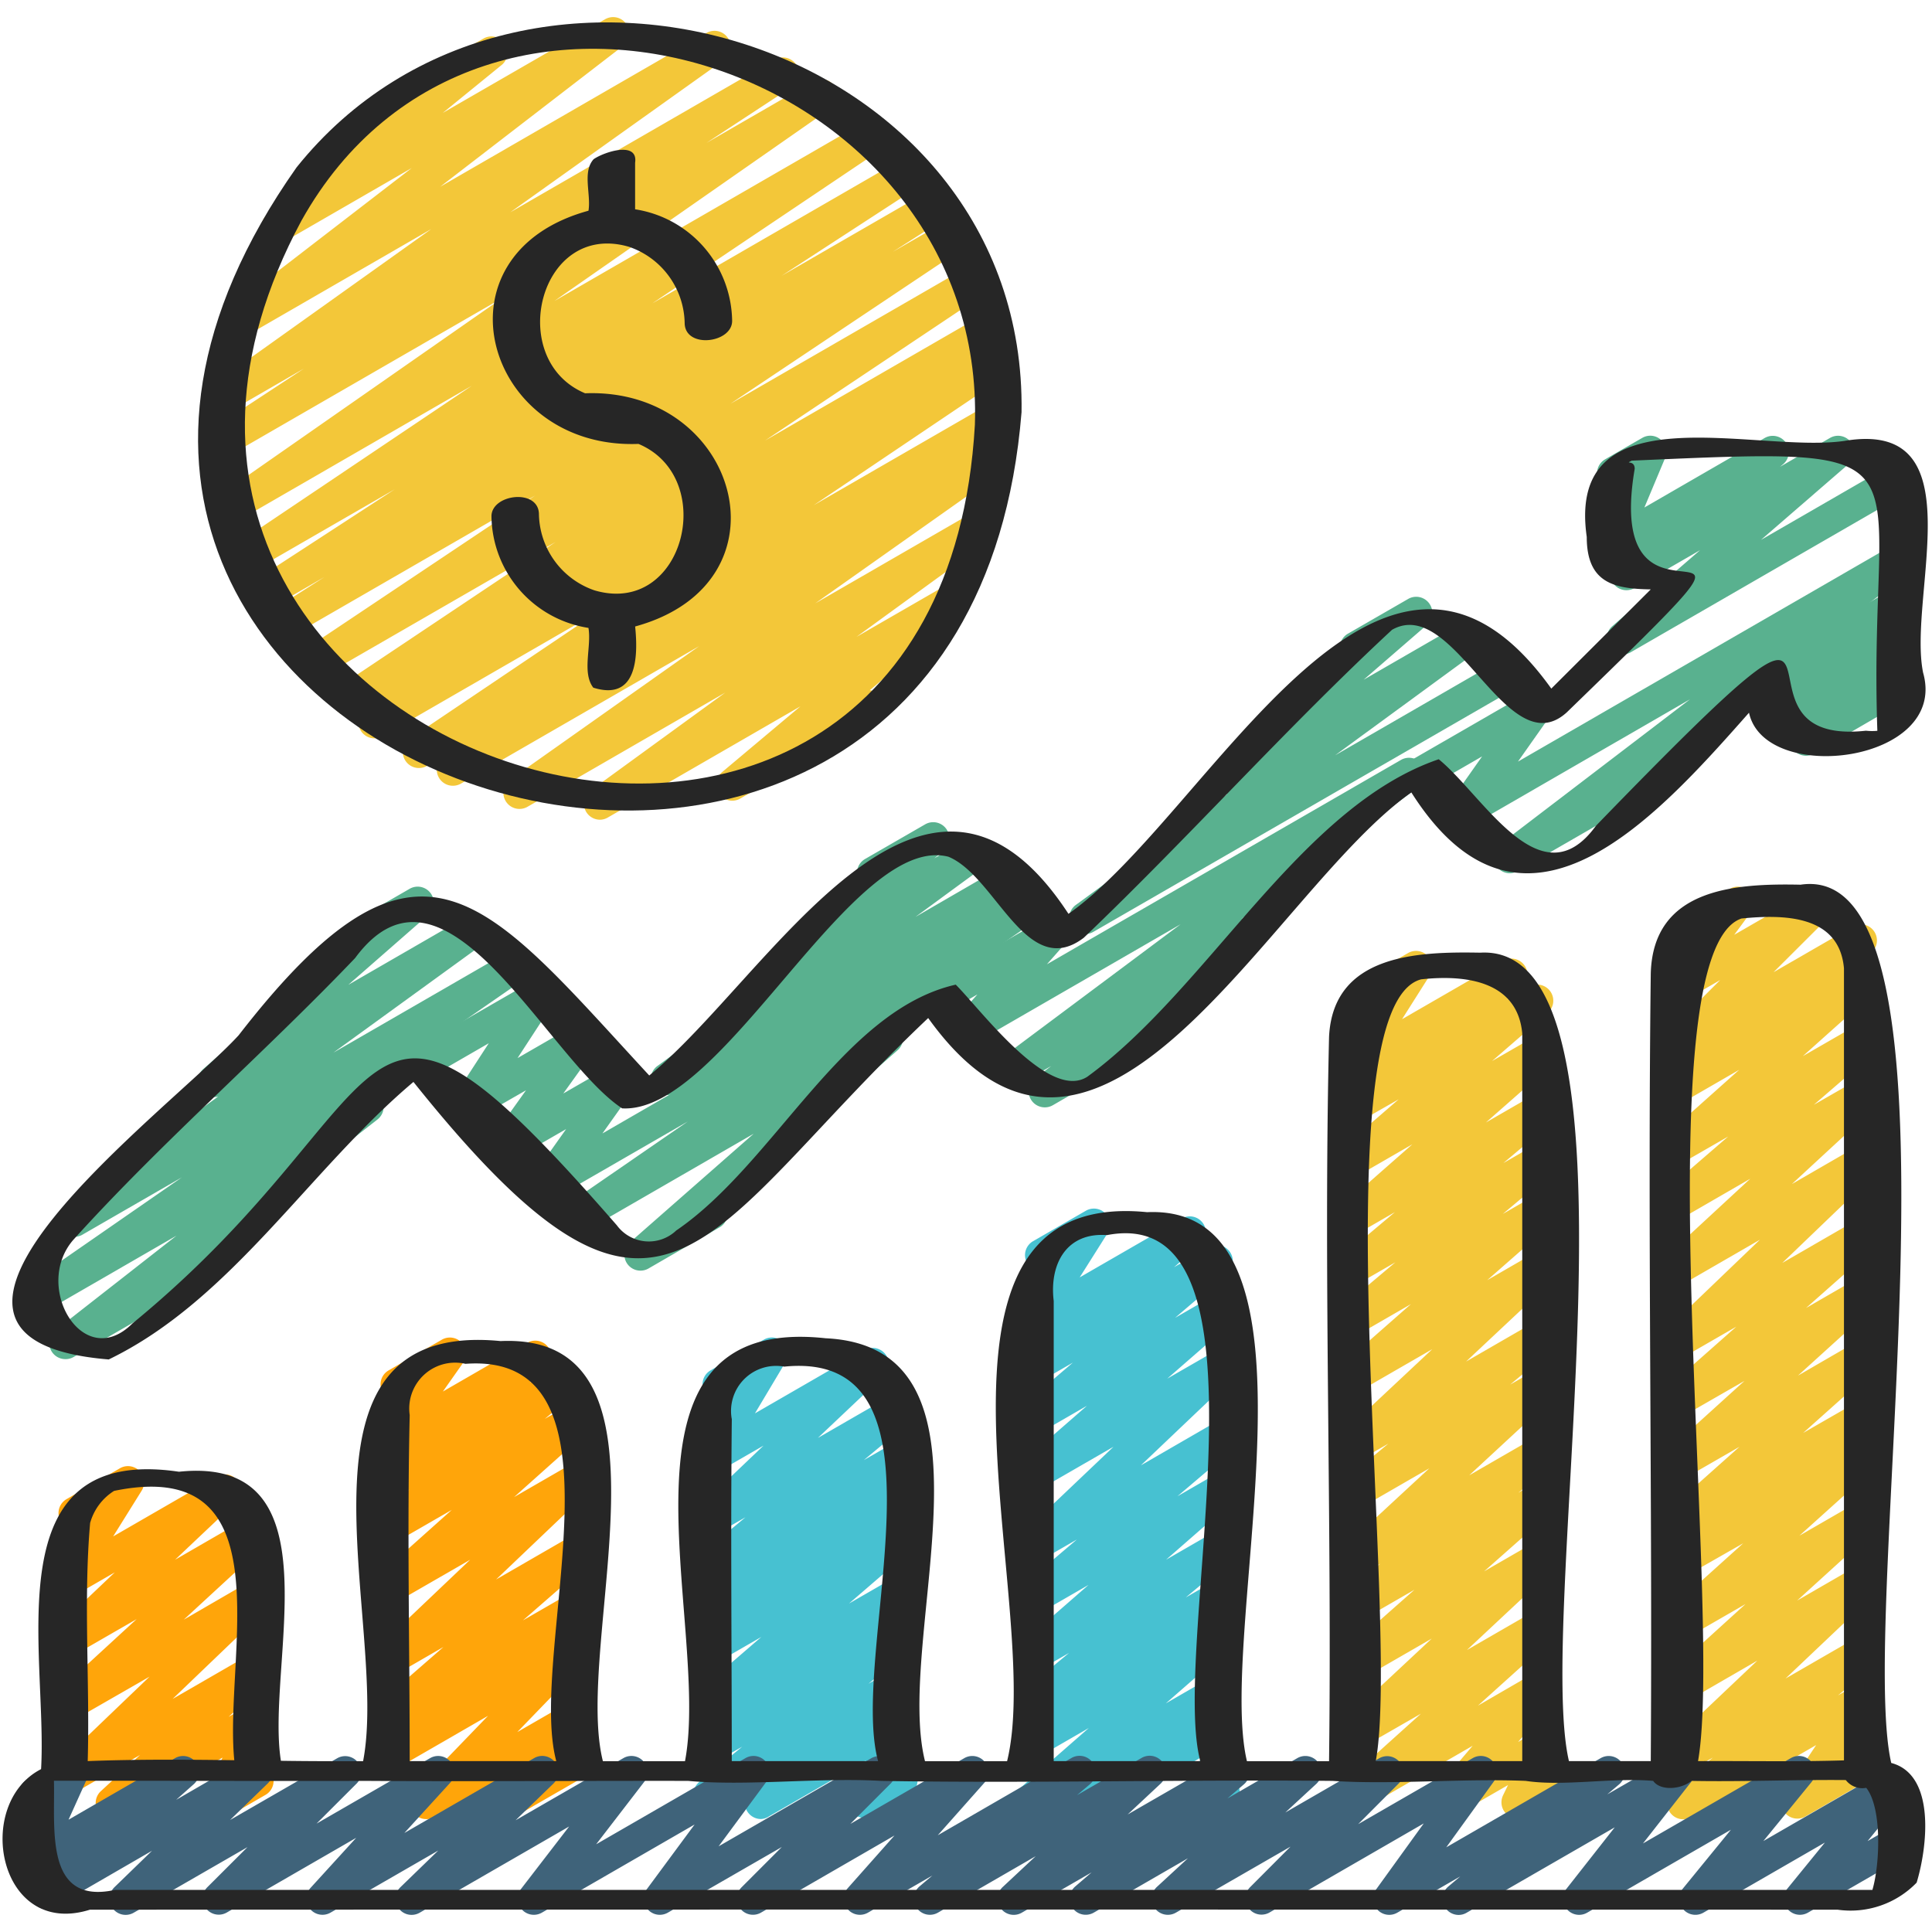 <!-- icon666.com - MILLIONS vector ICONS FREE --><svg id="Icons" viewBox="0 0 60 60" xmlns="http://www.w3.org/2000/svg"><path d="m33.86 56.491a.5.5 0 0 1 -.325-.88l.044-.038-1.3.75a.5.5 0 0 1 -.579-.808l2.114-1.85-1.535.886a.5.5 0 0 1 -.555-.828l.346-.269a.5.5 0 0 1 -.361-.882l1.491-1.239-.916.528a.5.5 0 0 1 -.579-.808l2.1-1.832-1.525.879a.5.5 0 0 1 -.573-.814l1.737-1.476-1.164.672a.5.5 0 0 1 -.594-.8l2.894-2.751-2.3 1.327a.5.5 0 0 1 -.578-.81l2.056-1.792-1.478.853a.5.5 0 0 1 -.575-.813l1.614-1.379-1.039.6a.5.5 0 0 1 -.575-.813l.816-.7-.241.139a.5.5 0 0 1 -.673-.7l.873-1.386a.5.5 0 0 1 -.415-.9l1.657-.956a.5.5 0 0 1 .673.7l-.864 1.369 3.169-1.828a.5.5 0 0 1 .576.812l-.816.7 1.075-.622a.5.5 0 0 1 .575.813l-1.617 1.382 1.234-.712a.5.5 0 0 1 .578.809l-2.055 1.791 1.48-.853a.5.5 0 0 1 .594.795l-2.892 2.75 2.3-1.329a.5.5 0 0 1 .573.813l-1.737 1.476 1.166-.673a.5.5 0 0 1 .58.809l-2.1 1.835 1.523-.879a.5.5 0 0 1 .571.816l-1.483 1.236.915-.528a.5.5 0 0 1 .556.828l-.346.268a.512.512 0 0 1 .448.207.5.5 0 0 1 -.077.667l-2.115 1.847 1.537-.886a.5.5 0 0 1 .575.812l-.318.274a.5.5 0 0 1 .488.6l-.316 1.5a.494.494 0 0 1 .264.221.5.5 0 0 1 -.183.682l-.5.291a.5.5 0 0 1 -.739-.536l.268-1.272-3.172 1.838a.489.489 0 0 1 -.25.067z" fill="#47d16b" style="fill: rgb(71, 193, 209);"></path><path d="m23.632 56.492a.5.5 0 0 1 -.323-.881l.15-.128-1.179.68a.5.5 0 0 1 -.568-.818l1.337-1.1-.769.444a.5.5 0 0 1 -.563-.822l.951-.768-.388.223a.5.5 0 0 1 -.657-.142.5.5 0 0 1 .081-.669l1.94-1.674-1.364.787a.5.5 0 0 1 -.559-.825l.513-.4a.5.5 0 0 1 -.512-.851l.473-.371a.5.5 0 0 1 -.485-.856l1.44-1.2-.87.5a.5.5 0 0 1 -.594-.795l2.026-1.931-1.432.826a.5.5 0 0 1 -.606-.082.5.5 0 0 1 -.073-.608l.955-1.6a.5.5 0 0 1 -.491-.871l1.657-.956a.5.5 0 0 1 .679.689l-.955 1.6 3.39-1.957a.5.5 0 0 1 .6.795l-2.036 1.925 2.3-1.326a.5.5 0 0 1 .57.816l-1.444 1.2.9-.517a.5.5 0 0 1 .558.826l-.47.37a.5.5 0 0 1 .474.865l-.512.4a.5.5 0 0 1 .532.835l-1.941 1.674 1.368-.789a.5.5 0 0 1 .564.821l-.949.766.389-.224a.5.5 0 0 1 .569.818l-1.338 1.1.773-.447a.5.5 0 0 1 .573.814l-.358.3a.484.484 0 0 1 .375.129.5.5 0 0 1 .117.58l-.521 1.126a.509.509 0 0 1 .5.245.5.5 0 0 1 -.183.682l-1.162.671a.5.5 0 0 1 -.7-.642l.5-1.071-3 1.73a.491.491 0 0 1 -.252.084z" fill="#47d16b" style="fill: rgb(71, 193, 209);"></path><path d="m13.238 56.494a.5.5 0 0 1 -.359-.848l2.278-2.36-2.877 1.661a.5.5 0 0 1 -.556-.827l.38-.3a.5.5 0 0 1 -.4-.871l2.067-1.8-1.489.86a.5.5 0 0 1 -.594-.8l2.912-2.769-2.32 1.337a.5.5 0 0 1 -.583-.8l2.333-2.086-1.75 1.009a.5.5 0 0 1 -.569-.818l1-.825-.428.246a.5.5 0 0 1 -.575-.812l.516-.443a.5.5 0 0 1 -.6-.75l.71-1.006a.508.508 0 0 1 -.449-.25.5.5 0 0 1 .182-.682l1.657-.956a.5.5 0 0 1 .658.72l-.628.891 2.62-1.513a.5.5 0 0 1 .575.813l-.5.427.9-.519a.5.5 0 0 1 .569.817l-1 .825.8-.46a.5.5 0 0 1 .583.8l-2.335 2.088 1.757-1.014a.5.5 0 0 1 .594.8l-2.91 2.773 2.321-1.34a.5.5 0 0 1 .579.81l-2.066 1.8 1.491-.86a.5.5 0 0 1 .557.827l-.381.3a.5.5 0 0 1 .437.842l-2.28 2.36 1.676-.967a.5.5 0 0 1 .636.751l-.521.632a.5.5 0 0 1 .389.913l-2.255 1.3a.5.5 0 0 1 -.636-.751l.5-.6-2.363 1.364a.489.489 0 0 1 -.253.061z" fill="#e23d5a" style="fill: rgb(255, 165, 10);"></path><path d="m3.471 56.493a.5.5 0 0 1 -.339-.867l1.22-1.126-2.072 1.2a.5.5 0 0 1 -.595-.794l2.96-2.837-2.365 1.359a.5.5 0 0 1 -.588-.8l2.551-2.345-1.963 1.132a.5.5 0 0 1 -.593-.8l1.877-1.783-1.284.741a.5.5 0 0 1 -.674-.7l.894-1.418a.5.5 0 0 1 -.43-.9l1.652-.955a.5.5 0 0 1 .674.7l-.882 1.415 3.209-1.853a.5.5 0 0 1 .593.8l-1.878 1.776 2.232-1.289a.5.5 0 0 1 .588.8l-2.551 2.351 2.019-1.17a.5.5 0 0 1 .595.794l-2.96 2.838 2.373-1.37a.5.5 0 0 1 .589.8l-1.223 1.126.636-.367a.5.5 0 0 1 .707.635l-.543 1.231a.5.5 0 0 1 .346.924l-1.155.667a.5.5 0 0 1 -.707-.635l.526-1.189-3.19 1.842a.489.489 0 0 1 -.249.067z" fill="#e23d5a" style="fill: rgb(255, 165, 10);"></path><path d="m44.886 56.485a.5.5 0 0 1 -.381-.824l1.23-1.445-3.455 1.995a.5.5 0 0 1 -.585-.8l2.433-2.191-1.848 1.062a.5.5 0 0 1 -.592-.8l2.776-2.595-2.184 1.26a.5.5 0 0 1 -.581-.807l2.229-1.97-1.648.951a.5.5 0 0 1 -.566-.82l1.154-.941-.588.338a.5.5 0 0 1 -.59-.8l2.7-2.5-2.11 1.218a.5.5 0 0 1 -.569-.816l1.405-1.166-.836.482a.5.5 0 0 1 -.592-.8l2.792-2.616-2.2 1.27a.5.5 0 0 1 -.579-.809l2.117-1.861-1.538.888a.5.5 0 0 1 -.572-.816l1.626-1.37-1.054.608a.5.5 0 0 1 -.572-.81l1.612-1.356-1.04.6a.5.5 0 0 1 -.58-.807l2.162-1.9-1.582.913a.5.5 0 0 1 -.577-.81l1.734-1.5-1.157.66a.5.5 0 0 1 -.57-.817l.5-.415a.5.5 0 0 1 -.536-.121.5.5 0 0 1 -.063-.614l.869-1.372a.5.5 0 0 1 -.593-.224.5.5 0 0 1 .182-.682l1.657-.956a.5.5 0 0 1 .673.7l-.857 1.353 3.149-1.817a.5.5 0 0 1 .57.816l-.468.391.7-.4a.5.5 0 0 1 .577.81l-1.733 1.5 1.39-.8a.5.5 0 0 1 .58.808l-2.16 1.9 1.582-.913a.5.5 0 0 1 .572.816l-1.612 1.357 1.042-.6a.5.5 0 0 1 .572.815l-1.632 1.365 1.056-.609a.5.5 0 0 1 .579.808l-2.119 1.858 1.542-.891a.5.5 0 0 1 .592.8l-2.791 2.618 2.2-1.27a.5.5 0 0 1 .57.817l-1.4 1.169.838-.483a.5.5 0 0 1 .59.8l-2.7 2.5 2.11-1.217a.5.5 0 0 1 .567.82l-1.152.938.587-.337a.5.5 0 0 1 .581.807l-2.23 1.972 1.649-.952a.5.5 0 0 1 .592.8l-2.774 2.594 2.185-1.261a.5.5 0 0 1 .585.8l-2.428 2.188 1.845-1.069a.5.5 0 0 1 .631.757l-1.231 1.443.6-.348a.5.5 0 0 1 .591.066.5.5 0 0 1 .108.585l-.284.597a.5.5 0 0 1 .089.906l-.87.5a.5.5 0 0 1 -.7-.651l.154-.318-1.7.98a.489.489 0 0 1 -.247.068z" fill="#f3c739"></path><path d="m52.274 56.5a.5.5 0 0 1 -.32-.884l1.239-1.032-.913.526a.5.5 0 0 1 -.593-.8l2.889-2.739-2.296 1.329a.5.5 0 0 1 -.586-.8l2.516-2.286-1.93 1.113a.5.5 0 0 1 -.585-.8l2.443-2.2-1.858 1.061a.5.5 0 0 1 -.556-.827l.381-.3a.5.5 0 0 1 -.405-.861l2.321-2.069-1.738 1a.5.5 0 0 1 -.586-.8l2.48-2.247-1.897 1.09a.5.5 0 0 1 -.581-.808l2.225-1.966-1.644.948a.5.5 0 0 1 -.6-.793l2.976-2.855-2.376 1.372a.5.5 0 0 1 -.59-.8l2.666-2.466-2.076 1.2a.5.5 0 0 1 -.577-.811l1.968-1.7-1.391.8a.5.5 0 0 1 -.583-.806l2.315-2.065-1.732 1a.5.5 0 0 1 -.561-.825l.523-.416a.5.5 0 0 1 -.608-.149.5.5 0 0 1 .043-.657l1.744-1.74-1.141.658a.5.5 0 0 1 -.652-.73l.647-.877a.5.5 0 0 1 -.21-.93l1.657-.956a.5.5 0 0 1 .652.729l-.516.7 2.367-1.366a.5.5 0 0 1 .6.786l-1.745 1.741 2.462-1.42a.5.5 0 0 1 .561.824l-.51.404.128-.073a.5.5 0 0 1 .583.8l-2.316 2.073 1.735-1a.5.5 0 0 1 .577.81l-1.969 1.7 1.394-.8a.5.5 0 0 1 .589.8l-2.664 2.461 2.077-1.2a.5.5 0 0 1 .6.793l-2.977 2.858 2.379-1.374a.5.5 0 0 1 .582.807l-2.223 1.966 1.643-.949a.5.5 0 0 1 .586.8l-2.48 2.249 1.9-1.1a.5.5 0 0 1 .583.806l-2.32 2.073 1.739-1a.5.5 0 0 1 .557.827l-.38.3a.5.5 0 0 1 .409.865l-2.442 2.2 1.859-1.073a.5.5 0 0 1 .586.8l-2.514 2.286 1.931-1.115a.5.5 0 0 1 .594.8l-2.888 2.738 2.3-1.326a.5.5 0 0 1 .57.816l-1.241 1.035.673-.388a.5.5 0 0 1 .666.71l-1 1.506.341-.2a.5.5 0 1 1 .5.865l-2.192 1.266a.5.5 0 0 1 -.666-.71l1-1.507-3.871 2.235a.491.491 0 0 1 -.257.07z" fill="#f3c739"></path><path d="m45.3 59.47a.5.5 0 0 1 -.322-.882l.371-.314-1.955 1.126a.5.5 0 0 1 -.656-.725l1.478-2.047-4.8 2.772a.5.5 0 0 1 -.6-.785l1.262-1.266-3.561 2.051a.5.5 0 0 1 -.589-.8l.964-.89-2.927 1.69a.5.5 0 0 1 -.575-.812l.51-.439-2.167 1.251a.5.5 0 0 1 -.59-.8l1.022-.955-3.038 1.755a.5.5 0 0 1 -.573-.814l.4-.339-2 1.153a.5.5 0 0 1 -.624-.764l1.449-1.633-4.154 2.4a.5.5 0 0 1 -.6-.786l1.256-1.257-3.542 2.04a.5.5 0 0 1 -.652-.729l1.485-2.01-4.745 2.739a.5.5 0 0 1 -.646-.737l1.494-1.94-4.64 2.677a.5.5 0 0 1 -.6-.791l1.175-1.139-3.348 1.93a.5.5 0 0 1 -.619-.769l1.419-1.556-4.028 2.325a.5.5 0 0 1 -.6-.786l1.252-1.25-3.532 2.036a.5.5 0 0 1 -.6-.791l1.167-1.132-3.021 1.748a.5.5 0 0 1 -.582-.807l.548-.486-.384.221a.5.5 0 0 1 -.706-.638l.6-1.323a.5.5 0 0 1 -.338-.924l1.161-.67a.5.5 0 0 1 .706.638l-.576 1.276 3.31-1.912a.5.5 0 0 1 .582.806l-.55.489 2.244-1.3a.5.5 0 0 1 .6.791l-1.169 1.135 3.333-1.921a.5.5 0 0 1 .6.786l-1.249 1.248 3.528-2.034a.5.5 0 0 1 .62.769l-1.42 1.556 4.029-2.325a.5.5 0 0 1 .6.791l-1.175 1.139 3.348-1.93a.5.5 0 0 1 .647.737l-1.493 1.939 4.637-2.676a.5.5 0 0 1 .653.729l-1.486 2.01 4.746-2.739a.5.5 0 0 1 .6.786l-1.256 1.257 3.54-2.043a.5.5 0 0 1 .624.764l-1.449 1.632 4.153-2.4a.5.5 0 0 1 .574.814l-.4.339 2-1.153a.5.5 0 0 1 .591.8l-1.022.955 3.039-1.751a.5.5 0 0 1 .575.812l-.513.44 2.17-1.252a.5.5 0 0 1 .589.8l-.963.889 2.925-1.689a.5.5 0 0 1 .6.785l-1.262 1.266 3.558-2.051a.5.5 0 0 1 .656.725l-1.478 2.045 4.8-2.772a.5.5 0 0 1 .572.814l-.371.314 1.959-1.126a.5.5 0 0 1 .644.741l-1.495 1.909 4.592-2.65a.5.5 0 0 1 .631.108.5.5 0 0 1 .007.641l-1.491 1.826 3.767-2.175a.5.5 0 0 1 .638.748l-1.168 1.428.717-.413a.5.5 0 0 1 .5.865l-3.071 1.772a.5.5 0 0 1 -.637-.748l1.165-1.43-3.774 2.178a.5.5 0 0 1 -.637-.749l1.492-1.827-4.464 2.576a.5.5 0 0 1 -.644-.741l1.5-1.909-4.597 2.65a.493.493 0 0 1 -.25.07z" fill="#3f637a"></path><g fill="#2acbe5"><path d="m56.088 23.47a.5.5 0 0 1 -.356-.852l.268-.274-.671.386a.5.5 0 0 1 -.587-.8l.471-.428a.5.5 0 0 1 -.437-.9l3.94-2.275a.5.5 0 0 1 .587.8l-.492.446a.5.5 0 0 1 .51.827l-.4.4a.491.491 0 0 1 .474.248.5.5 0 0 1 -.182.682l-2.875 1.67a.49.49 0 0 1 -.25.07z" fill="#2acbe5" style="fill: rgb(89, 177, 143);"></path><path d="m50.4 20.323a.5.5 0 0 1 -.328-.878l2.724-2.358-2.033 1.174a.5.5 0 0 1 -.571-.817l.1-.081a.5.5 0 0 1 -.711-.626l.653-1.558a.5.5 0 0 1 -.388-.913l1.154-.666a.494.494 0 0 1 .58.057.5.5 0 0 1 .131.569l-.643 1.535 3.74-2.161a.5.5 0 0 1 .57.816l-.1.082 1.558-.9a.5.5 0 0 1 .577.81l-2.723 2.358 4.016-2.318a.5.5 0 1 1 .5.865l-8.561 4.943a.5.5 0 0 1 -.245.067z" fill="#2acbe5" style="fill: rgb(89, 177, 143);"></path><path d="m46.888 27.119a.5.5 0 0 1 -.3-.9l5.894-4.5-6.812 3.935a.5.5 0 0 1 -.658-.72l1.016-1.443-1.614.932a.5.5 0 1 1 -.5-.865l3.586-2.069a.5.5 0 0 1 .658.721l-1.016 1.442 11.578-6.686a.5.5 0 0 1 .553.83l-6.873 5.242a.491.491 0 0 1 .289.229.5.5 0 0 1 -.182.682l-5.373 3.1a.491.491 0 0 1 -.246.07z" fill="#2acbe5" style="fill: rgb(89, 177, 143);"></path><path d="m33.706 29.007a.5.5 0 0 1 -.3-.9l4.711-3.448a.5.5 0 0 1 -.392-.874l3.953-3.423a.5.5 0 0 1 .182-.682l1.873-1.08a.5.5 0 0 1 .578.81l-1.962 1.7 2.993-1.727a.5.5 0 0 1 .545.836l-4.425 3.238 5.058-2.92a.5.5 0 0 1 .5.865l-13.064 7.537a.493.493 0 0 1 -.25.068z" fill="#2acbe5" style="fill: rgb(89, 177, 143);"></path><path d="m32.446 34.39a.5.5 0 0 1 -.3-.9l.5-.384-.945.545a.5.5 0 0 1 -.548-.833l5.511-4.114-6.3 3.637a.5.5 0 0 1 -.625-.764l.615-.694-.93.536a.5.5 0 1 1 -.5-.865l3.576-2.065a.5.5 0 0 1 .625.764l-.613.694 11-6.349a.5.5 0 0 1 .549.833l-5.51 4.113.02-.012a.5.5 0 0 1 .556.828l-2.887 2.229a.476.476 0 0 1 .055.078.5.5 0 0 1 -.183.683l-3.412 1.972a.493.493 0 0 1 -.254.068z" fill="#2acbe5" style="fill: rgb(89, 177, 143);"></path><path d="m20.706 34.009a.5.5 0 0 1 -.295-.9l3.615-2.648a.486.486 0 0 1 -.214-.174.5.5 0 0 1 .089-.67l2.758-2.3a.5.5 0 0 1 .205-.639l1.869-1.078a.5.5 0 0 1 .571.816l-.288.24 1-.578a.5.5 0 0 1 .544.836l-2.13 1.561 2.549-1.475a.5.5 0 0 1 .5.865l-10.523 6.076a.493.493 0 0 1 -.25.068z" fill="#2acbe5" style="fill: rgb(89, 177, 143);"></path><path d="m19.89 39.461a.5.5 0 0 1 -.33-.876l3.846-3.376-5.179 2.991a.5.5 0 0 1 -.535-.845l3.669-2.527-4.131 2.383a.5.5 0 0 1 -.658-.722l1.01-1.425-1.59.918a.5.5 0 0 1 -.656-.723l1-1.4-1.566.9a.5.5 0 0 1 -.669-.7l1.078-1.66-1.765 1.019a.5.5 0 1 1 -.5-.865l3.568-2.053a.5.5 0 0 1 .669.705l-1.078 1.655 1.765-1.018a.5.5 0 0 1 .656.723l-1 1.394 1.566-.9a.5.5 0 0 1 .658.721l-1.009 1.42 12.988-7.5a.5.5 0 0 1 .534.845l-4.636 3.2a.5.5 0 0 1 .279.873l-5.4 4.735a.466.466 0 0 1 .056.081.5.5 0 0 1 -.182.682l-2.208 1.278a.5.5 0 0 1 -.25.067z" fill="#2acbe5" style="fill: rgb(89, 177, 143);"></path><path d="m2.029 42.209a.5.5 0 0 1 -.307-.894l3.76-2.941-4.169 2.407a.5.5 0 0 1 -.535-.843l4.87-3.375-3.107 1.792a.5.5 0 0 1 -.541-.836l4.774-3.464a.506.506 0 0 1 -.534-.193.5.5 0 0 1 .077-.667l4.361-3.814-.009-.016a.5.5 0 0 1 .183-.682l1.874-1.083a.5.5 0 0 1 .579.808l-2.487 2.176 3.637-2.1a.5.5 0 0 1 .544.837l-4.644 3.369 5.272-3.043a.5.5 0 0 1 .535.844l-4.928 3.415a.5.5 0 0 1 .486.862l-4.692 3.668a.5.5 0 0 1 .1.908l-4.845 2.8a.491.491 0 0 1 -.254.065z" fill="#2acbe5" style="fill: rgb(89, 177, 143);"></path></g><path d="m18.628 25.457a.5.5 0 0 1 -.294-.9l4.188-3.047-6.139 3.545a.5.5 0 0 1 -.539-.841l5.868-4.147-7.4 4.27a.5.5 0 0 1 -.521-.853l.1-.063-.639.368a.5.5 0 0 1 -.529-.847l5.861-3.948-6.7 3.868a.5.5 0 0 1 -.52-.854l.209-.133-.5.29a.5.5 0 0 1 -.528-.848l6.708-4.484-7.253 4.184a.5.5 0 0 1 -.528-.849l7.148-4.778-7.543 4.353a.5.5 0 0 1 -.519-.853l1.518-.971-1.523.881a.5.5 0 0 1 -.523-.852l4.231-2.754-4.219 2.434a.5.5 0 0 1 -.529-.848l7.14-4.8-7.077 4.087a.5.5 0 0 1 -.536-.842l8.569-5.976-8.309 4.797a.5.5 0 0 1 -.525-.851l2.666-1.75-2.135 1.234a.5.5 0 0 1 -.54-.84l6.628-4.726-5.727 3.307a.5.5 0 0 1 -.556-.829l5.676-4.373-3.912 2.258a.5.5 0 0 1 -.566-.821l2.591-2.111a.5.5 0 0 1 -.1-.911l4.21-2.433a.5.5 0 0 1 .566.821l-1.823 1.484 5.035-2.905a.5.5 0 0 1 .556.829l-5.674 4.371 8.267-4.774a.5.5 0 0 1 .541.84l-6.632 4.728 8.221-4.746a.5.5 0 0 1 .525.85l-2.655 1.742 3.318-1.915a.5.5 0 0 1 .536.843l-8.574 5.98 9.646-5.57a.5.5 0 0 1 .53.848l-7.134 4.794 7.724-4.46a.5.5 0 0 1 .523.852l-4.232 2.753 4.467-2.578a.5.5 0 0 1 .52.854l-1.534.98 1.573-.906a.5.5 0 0 1 .528.849l-7.144 4.775 7.265-4.194a.5.5 0 0 1 .529.848l-6.718 4.489 6.64-3.835a.5.5 0 0 1 .52.854l-.264.168a.5.5 0 0 1 .473.876l-5.861 3.947 5.449-3.145a.5.5 0 0 1 .521.852l-.45.291a.5.5 0 0 1 .4.9l-5.869 4.148 4.922-2.841a.5.5 0 0 1 .544.837l-4.185 3.044 2.7-1.557a.5.5 0 0 1 .571.815l-2.859 2.4a.5.5 0 0 1 .2.929l-4.222 2.435a.5.5 0 0 1 -.571-.816l2.439-2.048-5.98 3.452a.491.491 0 0 1 -.25.069z" fill="#f3c739"></path><path d="m2.793 59.307q27.138-.008 54.275 0a2.856 2.856 0 0 0 2.455-.84c.334-1.1.6-3.351-.789-3.717-1.075-4.7 2.794-28.113-2.815-27.275-2.041-.043-4.583.112-4.653 2.761-.1 8.149.055 16.306 0 24.457h-2.541c-1.079-4.639 2.774-25.43-2.755-25.107-1.956-.036-4.567.055-4.695 2.61-.177 7.489.094 15 0 22.5h-2.55c-.972-4.091 2.88-17.319-3.1-17.051-7.927-.784-3.148 12.166-4.349 17.051h-2.549c-.972-3.871 2.729-12.862-3.085-13.135-7.177-.784-3.547 8.824-4.369 13.135h-2.549c-.937-3.7 2.669-13.313-3.178-13.048-7.065-.691-3.443 8.781-4.27 13.048-.851 0-1.7 0-2.552-.013-.483-3 1.806-9.5-3.166-8.977-5.792-.856-4.072 5.6-4.282 9.236-2.106 1.077-1.328 5.258 1.517 4.365zm51.289-30.782c1.3-.129 3.034-.121 3.184 1.545q0 12.3 0 24.6c-1.514.047-3.019.014-4.532.023.806-4.573-1.8-25.087 1.348-26.168zm-9.947 1.889c1.339-.146 2.986.027 3.14 1.679q0 11.3 0 22.6h-4.55c.791-4.253-1.802-23.436 1.41-24.279zm-11.411 9.991c-.142-1.181.423-2.141 1.652-2.047 5.53-1.067 1.943 12.731 2.9 16.335h-4.552zm-10 3.655a1.4 1.4 0 0 1 1.632-1.618c5.518-.554 1.989 8.84 2.914 12.251h-4.544c-.001-3.544-.037-7.093.001-10.633zm-10-.112a1.426 1.426 0 0 1 1.732-1.593c5.351-.394 1.906 8.957 2.82 12.338h-4.552c-.002-3.579-.083-7.168 0-10.745zm-1.356 11.359c3.3.021 6.674-.006 10 0 1.841.168 4.045-.109 6 0 4.528.08 9.367-.044 14.014 0 1.875.124 4.041-.082 6 0 1.182.178 2.685-.11 3.959 0 .219.317.862.269 1.19 0 1.606.03 3.185-.04 4.792-.026a.649.649 0 0 0 .635.242c.5.63.422 2.393.191 3.17h-54.58c-2.2.478-1.854-1.916-1.894-3.391 3.225-.002 6.457.014 9.693.005zm-8.566-8.019a1.72 1.72 0 0 1 .741-.987c5.368-1.108 3.407 5.11 3.733 8.364-1.52-.02-3.04-.03-4.552.027.07-2.463-.138-4.97.076-7.407z" fill="#262626"></path><path d="m57.278 13.693c-2.748.4-8.656-1.6-8 2.982 0 1.443.863 1.61 1.988 1.629l-3.089 3.081c-5.3-7.4-10.629 3.927-14.995 6.995-4.5-6.88-9.295 1.98-13.019 5.02-5.124-5.543-7.113-8.524-12.753-1.247-2.143 2.338-11.845 9.427-4.033 10.066 3.809-1.842 6.236-5.9 9.463-8.619 7.827 9.789 8.851 4.772 15.986-1.984 5.306 7.4 10.635-3.939 15.005-7.006 3.449 5.442 7.568.826 10.486-2.476.49 2.265 6.2 1.559 5.407-1.242-.489-2.401 1.684-7.898-2.446-7.199zm.67 9c-5.005.546 1.185-6.918-8.386 2.954-1.71 2.358-3.487-.931-4.881-2.068-4.306 1.473-7.131 7.1-10.913 9.86-1.206.774-3.322-2.1-4.087-2.86-3.52.8-5.631 5.559-8.681 7.636a1.233 1.233 0 0 1 -1.843-.162c-8.472-9.716-6.357-4.072-15.043 3.047-1.527 1.528-3.1-1.127-1.844-2.588 2.759-3.054 5.911-5.779 8.758-8.758 2.789-3.778 5.935 3.105 8.291 4.667 3.146.185 7.136-8.574 10.133-7.815 1.474.6 2.426 3.871 4.206 2.517 3.254-3.107 6.3-6.527 9.573-9.564 1.941-1.105 3.572 4.249 5.427 2.564 8.2-7.954 1.021-1.152 2.109-7.562 0-.3-.334-.127-.094-.255 9.755-.429 7.324-.375 7.63 8.39a1.754 1.754 0 0 1 -.355-.003z" fill="#262626"></path><path d="m9.209 5.2c-13.247 18.787 20.727 29.9 22.516 7.6.175-11.558-15.503-16.355-22.516-7.6zm21.067 7.991c-1.127 19.734-29.968 10.498-20.914-6.339 5.617-10.052 21.287-4.752 20.914 6.342z" fill="#262626"></path><path d="m19.724 5.054c.1-.685-.963-.336-1.288-.11-.357.393-.076 1.089-.16 1.6-4.952 1.356-3.216 7.426 1.553 7.242 2.485 1.042 1.426 5.37-1.367 4.548a2.552 2.552 0 0 1 -1.725-2.376c-.022-.8-1.493-.612-1.474.09a3.556 3.556 0 0 0 3.012 3.452c.1.585-.209 1.386.15 1.856 1.346.421 1.4-.927 1.3-1.9 4.951-1.357 3.214-7.426-1.554-7.242-2.485-1.042-1.426-5.37 1.367-4.548a2.552 2.552 0 0 1 1.725 2.376c.022.8 1.493.612 1.474-.09a3.556 3.556 0 0 0 -3.013-3.452z" fill="#262626"></path></svg>